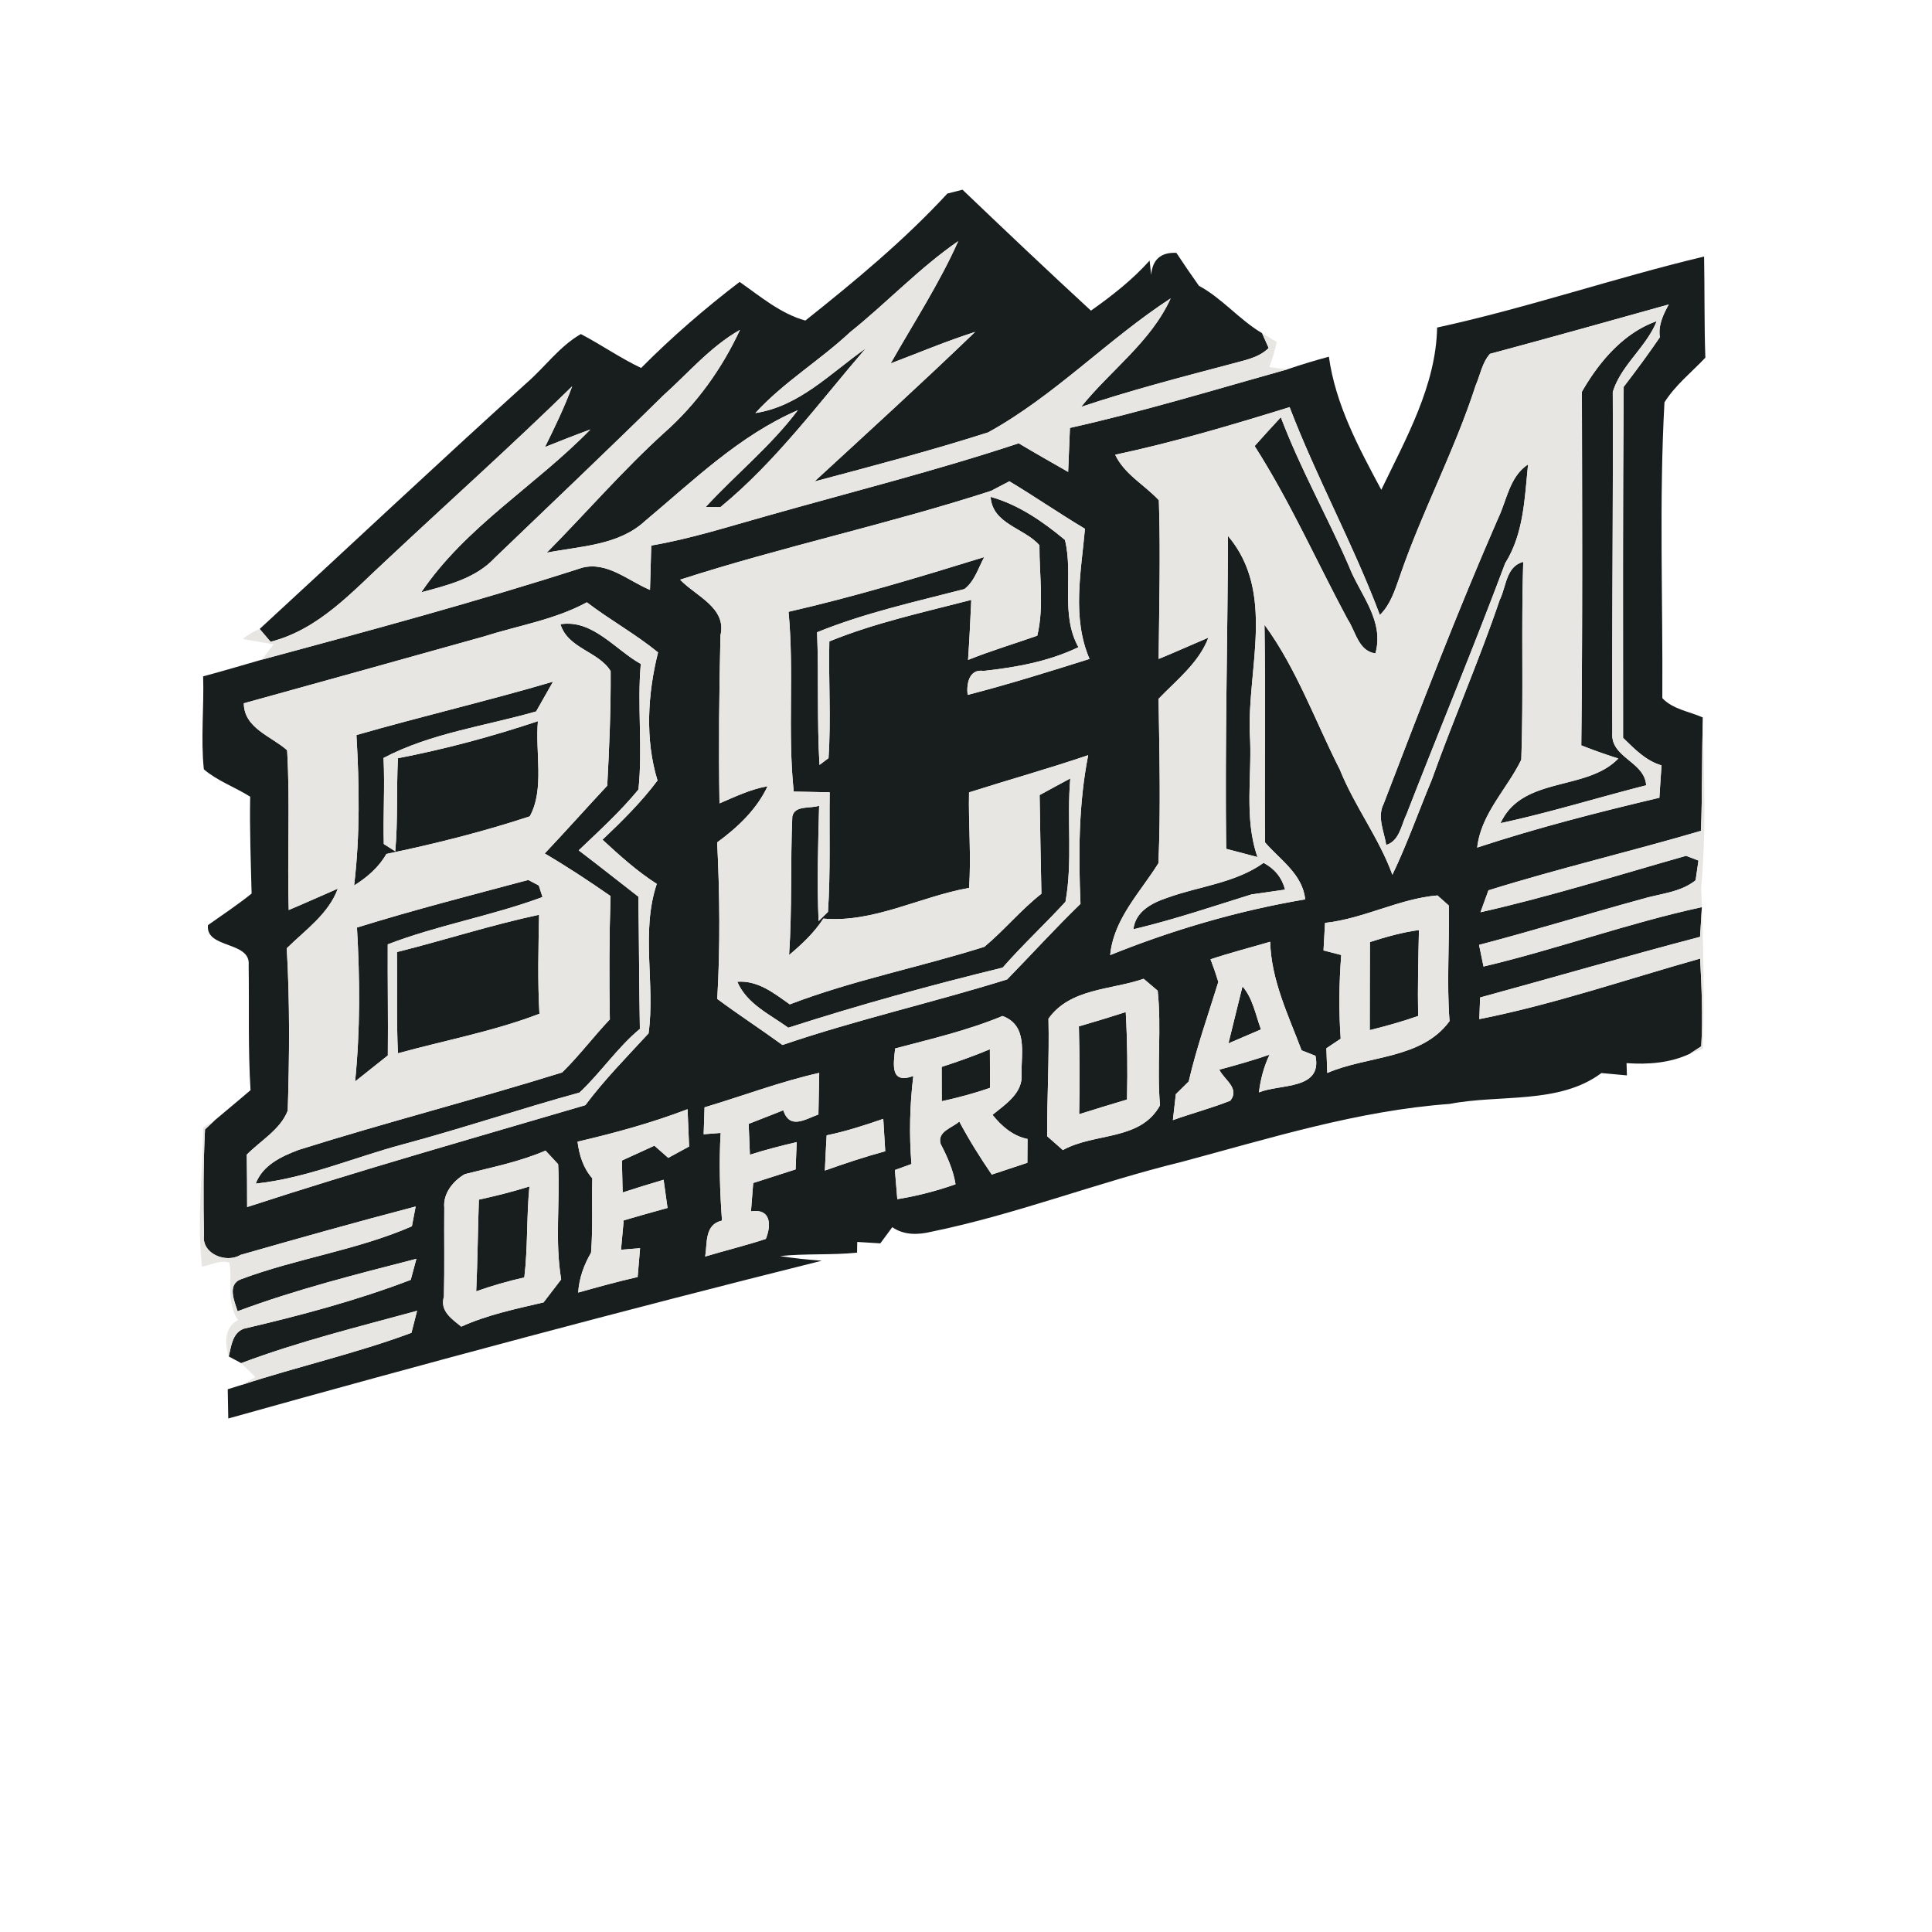 <?xml version="1.0" encoding="UTF-8"?>
<svg data-bbox="22.346 21.21 168.314 137.38" xmlns="http://www.w3.org/2000/svg" viewBox="0 0 216 216" height="288" width="288" data-type="color">
    <g>
        <path d="M105.92 21.64c.42-.11 1.27-.32 1.69-.43 4.75 4.54 9.53 9.07 14.36 13.52 2.35-1.66 4.64-3.45 6.56-5.6.04.4.13 1.21.17 1.61.15-1.72 1.08-2.55 2.82-2.47.82 1.24 1.66 2.47 2.52 3.68 2.61 1.41 4.51 3.79 7.06 5.3.19.42.56 1.25.74 1.66-1.18 1.16-2.86 1.39-4.38 1.83-5.56 1.47-11.13 2.92-16.59 4.75 3.28-4.09 7.79-7.24 10.01-12.13-7.07 4.61-12.98 10.89-20.4 14.98-6.4 2.05-12.92 3.76-19.42 5.49 6.02-5.54 12.07-11.05 17.96-16.72-3.2 1.02-6.3 2.33-9.44 3.52 2.56-4.53 5.43-8.91 7.55-13.67-4.34 3-7.97 6.88-12.08 10.17-3.4 3.18-7.45 5.6-10.6 9.05 4.93-.75 8.43-4.49 12.33-7.22-5.22 6.06-10.02 12.64-16.24 17.74-.41 0-1.23-.01-1.65-.01 3.38-3.67 7.3-6.82 10.31-10.83-6.54 2.83-11.66 7.85-17.05 12.36-2.97 2.77-7.25 2.83-11.02 3.57 4.41-4.46 8.52-9.23 13.18-13.45 3.58-3.17 6.41-7.13 8.42-11.46-3.3 1.87-5.77 4.82-8.56 7.32-6.22 6.12-12.55 12.12-18.84 18.16-2.16 2.32-5.29 3.07-8.23 3.86 4.96-7.35 12.8-11.93 18.9-18.2-1.71.62-3.39 1.29-5.07 1.96 1.1-2.22 2.18-4.46 3.04-6.79-6.7 6.56-13.69 12.81-20.53 19.22-3.98 3.65-7.74 7.96-13.19 9.34-.31-.36-.91-1.07-1.22-1.43 9.94-9.14 19.79-18.42 29.82-27.48 2.06-1.78 3.71-4.13 6.09-5.49 2.28 1.19 4.4 2.68 6.74 3.79 3.43-3.46 7.15-6.67 11.01-9.62 2.32 1.62 4.59 3.56 7.35 4.32 5.55-4.41 11.07-8.99 15.88-14.2" fill="#181d1d" data-color="1"/>
        <path d="M160.67 36.62c10.07-2.19 19.83-5.55 29.85-7.94.07 3.77.01 7.54.14 11.31-1.55 1.64-3.36 3.07-4.57 4.99-.61 11.01-.17 22.05-.24 33.07 1.16 1.25 3.01 1.49 4.52 2.16-.1 4.22-.04 8.45-.2 12.68-7.89 2.32-15.91 4.2-23.76 6.65-.22.61-.66 1.84-.89 2.45 7.76-1.75 15.34-4.14 22.98-6.31.35.13 1.05.4 1.39.53l-.32 2.21c-1.74 1.39-4.05 1.49-6.1 2.12-6.05 1.66-12.04 3.51-18.11 5.1.16.8.33 1.61.5 2.42 8.21-1.94 16.17-4.86 24.41-6.64l-.2 3.32c-8.23 2.16-16.39 4.54-24.59 6.78-.02.61-.07 1.82-.09 2.42 8.37-1.66 16.48-4.46 24.69-6.77.16 3.27.32 6.54.12 9.81-.32.21-.97.63-1.29.84-2.21 1.03-4.66 1.21-7.06 1.04l.04 1.37c-.71-.07-2.14-.19-2.85-.26-4.72 3.53-11.38 2.36-16.97 3.45-10.28.75-20.13 3.85-30.03 6.5-9.39 2.29-18.43 5.85-27.91 7.79-1.48.36-3.07.4-4.37-.51-.34.45-1.01 1.36-1.34 1.81l-2.58-.16-.02 1.2c-2.87.29-5.75.08-8.62.38 1.55.25 3.12.4 4.68.52-22.21 5.55-44.32 11.47-66.36 17.64l-.06-3.27c.39-.12 1.18-.37 1.57-.49 6.28-2.06 12.8-3.52 18.97-5.82.16-.61.47-1.84.63-2.46-6.59 1.8-13.26 3.44-19.66 5.85-.35-.19-1.05-.56-1.4-.75.29-1.14.4-2.63 1.69-3.1 6.3-1.47 12.62-3.15 18.66-5.46.16-.58.48-1.76.63-2.35-6.72 1.73-13.48 3.43-19.99 5.86-.35-1.12-1.2-2.99.38-3.58 6.25-2.34 12.99-3.25 19.11-5.92.11-.56.32-1.66.42-2.21-6.55 1.71-13.07 3.55-19.58 5.41-1.59.97-4.36-.1-4.09-2.21-.07-3.94-.08-7.89.12-11.82.27-.25.81-.76 1.08-1.01 1.33-1.13 2.69-2.24 4.01-3.38-.29-4.66-.14-9.32-.21-13.98.25-2.71-4.84-1.81-4.55-4.47 1.64-1.16 3.32-2.27 4.88-3.53-.09-3.61-.23-7.22-.16-10.83-1.69-1.07-3.65-1.75-5.18-3.06-.36-3.45.03-6.93-.08-10.39 2.2-.59 4.38-1.24 6.57-1.87 11.99-3.24 23.99-6.47 35.81-10.28 2.79-.72 5.15 1.47 7.58 2.48.04-1.65.09-3.31.14-4.96 4.4-.75 8.66-2.12 12.95-3.32 9.39-2.66 18.86-5.04 28.13-8.11 1.82 1.09 3.68 2.14 5.53 3.2.06-1.64.13-3.28.2-4.92 8.19-1.83 16.23-4.29 24.31-6.55 1.53-.52 3.08-.99 4.64-1.41.74 5.36 3.34 10.18 5.86 14.88 2.75-5.72 6.12-11.66 6.24-18.14m5.91 2.94c-.88.99-1.09 2.38-1.61 3.56-2.37 7.34-6.04 14.16-8.52 21.46-.53 1.49-1.02 3.04-2.18 4.18-2.97-7.91-7.07-15.34-10.09-23.24-6.44 1.99-12.91 3.92-19.5 5.32 1.04 2.2 3.28 3.36 4.88 5.09.2 5.91.03 11.83-.02 17.74 1.86-.76 3.7-1.59 5.56-2.38-1.07 2.82-3.55 4.73-5.57 6.84.09 6.12.25 12.26-.02 18.38-2.04 3.28-5 6.22-5.39 10.27 7.02-2.83 14.34-4.97 21.8-6.23-.29-2.81-2.79-4.41-4.49-6.37-.06-8.11.07-16.22-.06-24.33 3.58 4.88 5.68 10.79 8.43 16.2 1.64 4.09 4.37 7.62 5.87 11.75 1.66-3.46 2.93-7.09 4.41-10.63 2.41-6.75 5.29-13.32 7.59-20.1.74-1.47.69-3.75 2.63-4.25-.24 7.37.04 14.75-.22 22.12-1.6 3.29-4.5 6.02-4.93 9.82 6.69-2.2 13.51-3.95 20.37-5.57.07-1.21.16-2.41.24-3.62-1.76-.51-3.03-1.85-4.3-3.08 0-13.08-.04-26.16.07-39.24 1.39-1.81 2.75-3.65 4.04-5.54-.19-1.34.37-2.53 1-3.67-6.66 1.86-13.32 3.73-19.99 5.52M110.8 54.88c-11.46 3.72-23.32 6.23-34.76 9.93 1.74 1.83 5.23 3.13 4.51 6.22-.15 6.26-.21 12.53-.11 18.79 1.75-.75 3.49-1.59 5.38-1.92-1.23 2.61-3.34 4.6-5.64 6.28.29 5.83.35 11.67.01 17.5 2.39 1.78 4.89 3.4 7.29 5.15 8.26-2.82 16.81-4.74 25.12-7.33 2.74-2.81 5.38-5.72 8.2-8.45-.23-5.56-.22-11.14.86-16.62-4.41 1.5-8.89 2.75-13.32 4.16-.08 3.56.26 7.13 0 10.68-5.45.96-10.68 3.93-16.29 3.43-1.02 1.58-2.39 2.87-3.83 4.07.35-5.15.14-10.32.36-15.47.25-1.31 2.05-.87 3-1.22-.11 4.3-.25 8.6-.06 12.9l1.05-1.03c.29-4.45.13-8.92.19-13.37-1.34-.02-2.68-.05-4.02-.08-.7-6.68.06-13.41-.58-20.1 7.38-1.69 14.64-3.88 21.88-6.12-.67 1.23-1.07 2.7-2.22 3.58-5.53 1.43-11.17 2.67-16.47 4.83.2 4.94-.02 9.89.27 14.83l1.01-.76c.29-4.34-.01-8.7.09-13.05 5.1-2.08 10.55-3.26 15.87-4.64-.1 2.24-.21 4.48-.36 6.71 2.54-1.02 5.16-1.8 7.74-2.71.78-3.27.22-6.76.24-10.11-1.71-1.95-5.25-2.35-5.46-5.41 3.13.87 5.84 2.76 8.31 4.81.98 3.93-.55 8.29 1.51 12-3.33 1.6-6.96 2.25-10.6 2.65-1.65-.26-1.93 1.5-1.79 2.68 4.59-1.18 9.11-2.6 13.63-4.02-1.99-4.63-.94-9.72-.51-14.55-2.86-1.71-5.6-3.6-8.45-5.31-.52.27-1.54.8-2.05 1.07M54.1 71.16c-8.94 2.51-17.89 4.99-26.84 7.47.02 2.79 3.07 3.67 4.84 5.25.35 5.95 0 11.9.18 17.86 1.84-.77 3.66-1.6 5.49-2.39-1.04 2.84-3.63 4.62-5.71 6.67.35 6.04.3 12.1.11 18.15-.83 2.13-3.02 3.34-4.58 4.92.03 1.95.04 3.9.04 5.86 12.5-4.09 25.21-7.68 37.81-11.39 2.14-2.86 4.65-5.4 7.07-8.03.76-5.5-.89-11.33.92-16.71-2.21-1.41-4.15-3.17-6.07-4.94 2.19-2.08 4.34-4.2 6.15-6.62-1.41-4.6-1.1-9.69.06-14.32-2.52-2.06-5.38-3.63-7.96-5.6-3.59 1.95-7.66 2.59-11.51 3.82m94.04 32.02c-.04.77-.12 2.31-.17 3.08.5.13 1.49.38 1.98.51-.24 3.11-.28 6.24-.06 9.36-.4.27-1.2.8-1.6 1.07.03.69.07 2.07.1 2.76 4.52-1.96 10.55-1.51 13.67-5.8-.33-4.31 0-8.62-.08-12.92-.32-.29-.95-.85-1.27-1.13-4.24.35-8.26 2.61-12.57 3.07m-12.8 4.07c.32.83.61 1.67.87 2.53-1.14 3.7-2.44 7.35-3.31 11.13-.36.36-1.08 1.06-1.44 1.42-.08.72-.25 2.18-.33 2.9 2.13-.76 4.32-1.34 6.42-2.17 1.1-1.39-.7-2.35-1.23-3.47 1.89-.51 3.77-1.04 5.62-1.68-.64 1.33-1.01 2.76-1.19 4.22 2.36-.97 7.12-.25 6.32-4.09-.39-.16-1.16-.46-1.55-.61-1.48-3.93-3.41-7.86-3.51-12.14-2.22.65-4.47 1.23-6.67 1.96m-18.12 6.64c.1 4.38-.16 8.76-.15 13.14.44.39 1.32 1.16 1.76 1.55 3.55-1.98 8.66-1 10.86-5-.37-4.26.19-8.59-.26-12.82-.4-.33-1.18-1-1.57-1.33-3.62 1.26-8.21 1.04-10.64 4.46m-17.14 3.33c-.2 1.84-.57 4.01 2.03 3.08-.4 3.26-.47 6.56-.21 9.84-.46.17-1.38.5-1.85.67.07.82.21 2.44.27 3.26 2.22-.36 4.39-.92 6.51-1.67-.26-1.61-.92-3.07-1.66-4.5-.43-1.4 1.28-1.79 2.08-2.51 1.09 2.05 2.32 4.01 3.63 5.93 1.33-.44 2.66-.88 3.98-1.32.01-.66.02-1.99.02-2.66-1.65-.34-2.9-1.43-3.92-2.7 1.43-1.16 3.44-2.45 3.25-4.57-.04-2.4.71-5.43-2.13-6.48-3.87 1.61-7.96 2.56-12 3.63m-21.31 6.58c-.03.76-.07 2.26-.1 3.01.48-.04 1.43-.11 1.9-.15-.19 3.26-.09 6.54.15 9.8-1.96.44-1.63 2.48-1.88 4.02 2.25-.68 4.55-1.23 6.78-1.97.66-1.62.52-3.43-1.66-3.08.06-.79.18-2.38.25-3.17 1.58-.51 3.16-1.02 4.74-1.52l.12-3.05c-1.76.41-3.51.86-5.23 1.41-.03-.86-.1-2.59-.14-3.45 1.29-.51 2.58-1 3.87-1.52.73 2.2 2.45 1 3.93.47l.09-4.65c-4.36.98-8.55 2.58-12.82 3.85m-14.2 3.84c.19 1.5.63 2.94 1.65 4.1-.07 2.77.08 5.54-.14 8.31-.8 1.37-1.33 2.85-1.44 4.46 2.21-.62 4.41-1.23 6.65-1.74.07-.8.21-2.41.27-3.22-.53.04-1.6.13-2.13.17l.3-3.28c1.63-.48 3.26-.94 4.9-1.39l-.44-3.15c-1.53.45-3.06.93-4.58 1.42l-.08-3.57c1.21-.55 2.42-1.1 3.63-1.66.39.34 1.16 1.02 1.55 1.36.58-.32 1.75-.95 2.33-1.27-.06-1.39-.11-2.78-.17-4.17-4 1.53-8.13 2.66-12.3 3.63m27.85-.71c-.08 1.31-.14 2.63-.2 3.94 2.22-.79 4.47-1.54 6.75-2.16-.07-1.21-.14-2.41-.22-3.62-2.08.72-4.17 1.4-6.33 1.84m-40.45 4.34c-1.29.74-2.45 2.15-2.3 3.73-.03 3.32.04 6.65-.04 9.97-.49 1.6.91 2.51 1.94 3.35 2.93-1.33 6.09-1.98 9.2-2.71.66-.86 1.32-1.71 1.97-2.57-.72-4.27-.11-8.61-.34-12.88-.35-.38-1.05-1.14-1.41-1.52-2.89 1.25-5.98 1.86-9.02 2.63" fill="#181d1d" data-color="1"/>
        <path d="M176.86 43.8c1.89-3.31 4.64-6.59 8.36-7.89-1.17 2.92-4.01 4.93-4.91 7.93.05 12.7-.1 25.4-.05 38.1-.22 2.77 3.63 3.21 3.78 5.86-5.43 1.38-10.79 3.05-16.28 4.23 2.45-5.31 9.64-3.53 13.17-7.23a60 60 0 0 1-4.14-1.47c.15-13.17.09-26.35.07-39.53" fill="#181d1d" data-color="1"/>
        <path d="M140.27 49.87c.96-1.08 1.94-2.16 2.93-3.22 2.16 5.72 5.18 11.05 7.61 16.65 1.25 3.19 3.99 6.09 2.96 9.75-1.9-.27-2.19-2.43-3.09-3.79-3.47-6.46-6.45-13.2-10.41-19.39" fill="#181d1d" data-color="1"/>
        <path d="M167.48 57.98c1-2.09 1.29-4.7 3.36-6.06-.39 3.78-.47 7.72-2.56 11.05-3.52 9.41-7.39 18.7-11.03 28.07-.6 1.22-.77 2.95-2.27 3.43-.23-1.51-1.04-3.11-.29-4.59 4.11-10.7 8.2-21.4 12.79-31.9" fill="#181d1d" data-color="1"/>
        <path d="M137.29 59.92c5.32 6.28 2.17 14.74 2.44 22.09.3 4.6-.69 9.37.86 13.81-.87-.23-2.63-.69-3.5-.92-.15-11.66.16-23.32.2-34.98" fill="#181d1d" data-color="1"/>
        <path d="M62.66 69.79c3.59-.57 6.1 2.83 8.98 4.44-.41 4.67.23 9.41-.26 14.04-2.02 2.46-4.38 4.61-6.68 6.8 2.24 1.7 4.45 3.46 6.67 5.18.08 4.93.08 9.86.17 14.78-2.53 2.1-4.36 4.88-6.75 7.12-6.62 1.82-13.14 4.02-19.78 5.8-5.47 1.46-10.75 3.78-16.42 4.38.78-2.07 2.87-3.04 4.79-3.77 9.77-3.08 19.71-5.62 29.47-8.66 1.9-1.86 3.5-4 5.33-5.93-.08-4.6-.07-9.2.08-13.79-2.4-1.67-4.84-3.28-7.36-4.76 2.36-2.5 4.65-5.07 6.99-7.58.23-4.26.41-8.54.38-12.81-1.35-2.21-4.78-2.51-5.61-5.24" fill="#181d1d" data-color="1"/>
        <path d="M39.85 82.18c7.3-2.1 14.69-3.82 21.98-5.97l-1.89 3.33c-5.7 1.64-11.77 2.42-17.06 5.2.16 3.2-.06 6.41.03 9.62.32.2.96.61 1.28.82.31-3.46.12-6.94.3-10.41 5.29-1.02 10.53-2.43 15.65-4.14-.32 3.46.76 7.61-.91 10.64-5.22 1.72-10.62 3.08-16.03 4.2-.85 1.5-2.16 2.62-3.61 3.53.67-5.59.59-11.22.26-16.82" fill="#181d1d" data-color="1"/>
        <path d="M116.23 88.89c1.14-.62 2.28-1.25 3.43-1.86-.4 4.58.28 9.3-.54 13.79-2.29 2.5-4.79 4.81-7.02 7.36-8.06 1.97-16.09 4.18-23.97 6.72-2.07-1.5-4.63-2.65-5.7-5.14 2.31-.17 4.1 1.28 5.87 2.53 7.07-2.71 14.55-4.16 21.76-6.44 2.22-1.86 4.08-4.13 6.37-5.93-.07-3.67-.15-7.35-.2-11.03" fill="#181d1d" data-color="1"/>
        <path d="M130.48 100.38c3.6-1.31 7.6-1.64 10.79-3.91 1.26.67 2.06 1.67 2.4 2.99l-3.76.54c-4.38 1.36-8.73 2.84-13.19 3.89.22-2 2.09-2.95 3.76-3.51" fill="#181d1d" data-color="1"/>
        <path d="M39.91 103.7c6.33-1.97 12.75-3.61 19.15-5.32l1.18.62.41 1.29c-5.66 2.11-11.66 3.12-17.3 5.29-.02 4.14.05 8.28.01 12.42-1.22.96-2.44 1.94-3.66 2.91.58-5.72.54-11.48.21-17.21" fill="#181d1d" data-color="1"/>
        <path d="M44.38 106.44c5.31-1.33 10.54-3.03 15.89-4.17-.07 3.69-.17 7.38.04 11.07-5.11 1.96-10.55 2.97-15.82 4.42-.18-3.77-.06-7.55-.11-11.32" fill="#181d1d" data-color="1"/>
        <path d="M153.16 105.32c1.79-.57 3.61-1.09 5.48-1.34-.07 3.2-.15 6.41-.09 9.61-1.78.62-3.59 1.13-5.41 1.58-.01-3.29.02-6.57.02-9.85" fill="#181d1d" data-color="1"/>
        <path d="M138.91 110.28c1.17 1.34 1.46 3.18 2.07 4.81-1.22.52-2.43 1.05-3.64 1.56.52-2.12 1.05-4.24 1.57-6.37" fill="#181d1d" data-color="1"/>
        <path d="M120.62 114.75c1.75-.51 3.5-1.04 5.24-1.6.18 3.26.22 6.52.14 9.78-1.79.53-3.57 1.08-5.35 1.64.07-3.27.05-6.55-.03-9.82" fill="#181d1d" data-color="1"/>
        <path d="M105.28 119.28c1.82-.59 3.62-1.23 5.39-1.97.01 1.43.01 2.87.02 4.31-1.77.62-3.58 1.1-5.4 1.5 0-1.28-.01-2.56-.01-3.84" fill="#181d1d" data-color="1"/>
        <path d="M53.54 134.12c1.9-.41 3.79-.89 5.65-1.47-.33 3.38-.17 6.79-.57 10.17-1.83.41-3.62.93-5.38 1.55.16-3.42.18-6.84.3-10.25" fill="#181d1d" data-color="1"/>
        <path d="M100.27 138.26q.36.375 0 0" fill="#181d1d" data-color="1"/>
        <path d="M95.05 37.13c4.11-3.29 7.74-7.17 12.08-10.17-2.12 4.76-4.99 9.14-7.55 13.67 3.14-1.19 6.24-2.5 9.44-3.52-5.89 5.67-11.94 11.18-17.96 16.72 6.5-1.73 13.02-3.44 19.42-5.49 7.42-4.09 13.33-10.37 20.4-14.98-2.22 4.89-6.73 8.04-10.01 12.13 5.46-1.83 11.03-3.28 16.59-4.75 1.52-.44 3.2-.67 4.38-1.83-.18-.41-.55-1.24-.74-1.66.41.25 1.23.73 1.64.98-.2.96-.48 1.9-.83 2.82l2.02.24c-8.08 2.26-16.12 4.72-24.31 6.55-.07 1.64-.14 3.28-.2 4.92-1.85-1.06-3.71-2.11-5.53-3.2-9.27 3.07-18.74 5.45-28.13 8.11-4.29 1.2-8.55 2.57-12.95 3.32-.05 1.65-.1 3.31-.14 4.96-2.43-1.01-4.79-3.2-7.58-2.48-11.82 3.81-23.82 7.04-35.81 10.28.32-.42.98-1.28 1.3-1.71l-3.45-.6c.58-.48 1.21-.85 1.9-1.12.31.36.91 1.07 1.22 1.43 5.45-1.38 9.21-5.69 13.19-9.34C50.28 56 57.27 49.75 63.97 43.19c-.86 2.33-1.94 4.57-3.04 6.79 1.68-.67 3.36-1.34 5.07-1.96-6.1 6.27-13.94 10.85-18.9 18.2 2.94-.79 6.07-1.54 8.23-3.86 6.29-6.04 12.62-12.04 18.84-18.16 2.79-2.5 5.26-5.45 8.56-7.32-2.01 4.33-4.84 8.29-8.42 11.46-4.66 4.22-8.77 8.99-13.18 13.45 3.77-.74 8.05-.8 11.02-3.57 5.39-4.51 10.51-9.53 17.05-12.36-3.01 4.01-6.93 7.16-10.31 10.83.42 0 1.24.01 1.65.01 6.22-5.1 11.02-11.68 16.24-17.74-3.9 2.73-7.4 6.47-12.33 7.22 3.15-3.45 7.2-5.87 10.6-9.05" fill="#e7e6e2" data-color="2"/>
        <path d="M166.58 39.56c6.67-1.79 13.33-3.66 19.99-5.52-.63 1.14-1.19 2.33-1 3.67-1.29 1.89-2.65 3.73-4.04 5.54-.11 13.08-.07 26.16-.07 39.24 1.27 1.23 2.54 2.57 4.3 3.08-.08 1.21-.17 2.41-.24 3.62-6.86 1.62-13.68 3.37-20.37 5.57.43-3.8 3.33-6.53 4.93-9.82.26-7.37-.02-14.75.22-22.12-1.94.5-1.89 2.78-2.63 4.25-2.3 6.78-5.18 13.35-7.59 20.1-1.48 3.54-2.75 7.17-4.41 10.63-1.5-4.13-4.23-7.66-5.87-11.75-2.75-5.41-4.85-11.32-8.43-16.2.13 8.11 0 16.22.06 24.33 1.7 1.96 4.2 3.56 4.49 6.37-7.46 1.26-14.78 3.4-21.8 6.23.39-4.05 3.35-6.99 5.39-10.27.27-6.12.11-12.26.02-18.38 2.02-2.11 4.5-4.02 5.57-6.84-1.86.79-3.7 1.62-5.56 2.38.05-5.91.22-11.83.02-17.74-1.6-1.73-3.84-2.89-4.88-5.09 6.59-1.4 13.06-3.33 19.5-5.32 3.02 7.9 7.12 15.33 10.09 23.24 1.16-1.14 1.65-2.69 2.18-4.18 2.48-7.3 6.15-14.12 8.52-21.46.52-1.18.73-2.57 1.61-3.56m10.28 4.24c.02 13.18.08 26.36-.07 39.53a60 60 0 0 0 4.14 1.47c-3.53 3.7-10.72 1.92-13.17 7.23 5.49-1.18 10.85-2.85 16.28-4.23-.15-2.65-4-3.09-3.78-5.86-.05-12.7.1-25.4.05-38.1.9-3 3.74-5.01 4.91-7.93-3.72 1.3-6.47 4.58-8.36 7.89m-36.59 6.07c3.96 6.19 6.94 12.93 10.41 19.39.9 1.36 1.19 3.52 3.09 3.79 1.03-3.66-1.71-6.56-2.96-9.75-2.43-5.6-5.45-10.93-7.61-16.65-.99 1.06-1.97 2.14-2.93 3.22m27.21 8.11c-4.59 10.5-8.68 21.2-12.79 31.9-.75 1.48.06 3.08.29 4.59 1.5-.48 1.67-2.21 2.27-3.43 3.64-9.37 7.51-18.66 11.03-28.07 2.09-3.33 2.17-7.27 2.56-11.05-2.07 1.36-2.36 3.97-3.36 6.06m-30.19 1.94c-.04 11.66-.35 23.32-.2 34.98.87.23 2.63.69 3.5.92-1.55-4.44-.56-9.21-.86-13.81-.27-7.35 2.88-15.81-2.44-22.09m-6.81 40.46c-1.67.56-3.54 1.51-3.76 3.51 4.46-1.05 8.81-2.53 13.19-3.89l3.76-.54c-.34-1.32-1.14-2.32-2.4-2.99-3.19 2.27-7.19 2.6-10.79 3.91" fill="#e7e6e2" data-color="2"/>
        <path d="M110.8 54.88c.51-.27 1.53-.8 2.05-1.07 2.85 1.71 5.59 3.6 8.45 5.31-.43 4.83-1.48 9.92.51 14.55-4.52 1.42-9.04 2.84-13.63 4.02-.14-1.18.14-2.94 1.79-2.68 3.64-.4 7.27-1.05 10.6-2.65-2.06-3.71-.53-8.07-1.51-12-2.47-2.05-5.18-3.94-8.31-4.81.21 3.06 3.75 3.46 5.46 5.41-.02 3.35.54 6.84-.24 10.11-2.58.91-5.2 1.69-7.74 2.71.15-2.23.26-4.47.36-6.71-5.32 1.38-10.77 2.56-15.87 4.64-.1 4.35.2 8.71-.09 13.05l-1.01.76c-.29-4.94-.07-9.89-.27-14.83 5.3-2.16 10.94-3.4 16.47-4.83 1.15-.88 1.55-2.35 2.22-3.58-7.24 2.24-14.5 4.43-21.88 6.12.64 6.69-.12 13.42.58 20.1 1.34.03 2.68.06 4.02.08-.06 4.45.1 8.92-.19 13.37l-1.05 1.03c-.19-4.3-.05-8.6.06-12.9-.95.35-2.75-.09-3 1.22-.22 5.15-.01 10.32-.36 15.47 1.44-1.2 2.81-2.49 3.83-4.07 5.61.5 10.84-2.47 16.29-3.43.26-3.55-.08-7.12 0-10.68 4.43-1.41 8.91-2.66 13.32-4.16-1.08 5.48-1.09 11.06-.86 16.62-2.82 2.73-5.46 5.64-8.2 8.45-8.31 2.59-16.86 4.51-25.12 7.33-2.4-1.75-4.9-3.37-7.29-5.15.34-5.83.28-11.67-.01-17.5 2.3-1.68 4.41-3.67 5.64-6.28-1.89.33-3.63 1.17-5.38 1.92-.1-6.26-.04-12.53.11-18.79.72-3.09-2.77-4.39-4.51-6.22 11.44-3.7 23.3-6.21 34.76-9.93m5.43 34.01c.05 3.68.13 7.36.2 11.03-2.29 1.8-4.15 4.07-6.37 5.93-7.21 2.28-14.69 3.73-21.76 6.44-1.77-1.25-3.56-2.7-5.87-2.53 1.07 2.49 3.63 3.64 5.7 5.14 7.88-2.54 15.91-4.75 23.97-6.72 2.23-2.55 4.73-4.86 7.02-7.36.82-4.49.14-9.21.54-13.79-1.15.61-2.29 1.24-3.43 1.86" fill="#e7e6e2" data-color="2"/>
        <path d="M54.1 71.16c3.85-1.23 7.92-1.87 11.51-3.82 2.58 1.97 5.44 3.54 7.96 5.6-1.16 4.63-1.47 9.72-.06 14.32-1.81 2.42-3.96 4.54-6.15 6.62 1.92 1.77 3.86 3.53 6.07 4.94-1.81 5.38-.16 11.21-.92 16.71-2.42 2.63-4.93 5.17-7.07 8.03-12.6 3.71-25.31 7.3-37.81 11.39 0-1.96-.01-3.91-.04-5.86 1.56-1.58 3.75-2.79 4.58-4.92.19-6.05.24-12.11-.11-18.15 2.08-2.05 4.67-3.83 5.71-6.67-1.83.79-3.65 1.62-5.49 2.39-.18-5.96.17-11.91-.18-17.86-1.77-1.58-4.82-2.46-4.84-5.25 8.95-2.48 17.9-4.96 26.84-7.47m8.56-1.37c.83 2.73 4.26 3.03 5.61 5.24.03 4.27-.15 8.55-.38 12.81-2.34 2.51-4.63 5.08-6.99 7.58 2.52 1.48 4.96 3.09 7.36 4.76-.15 4.59-.16 9.19-.08 13.79-1.83 1.93-3.43 4.07-5.33 5.93-9.76 3.04-19.7 5.58-29.47 8.66-1.92.73-4.01 1.7-4.79 3.77 5.67-.6 10.95-2.92 16.42-4.38 6.64-1.78 13.16-3.98 19.78-5.8 2.39-2.24 4.22-5.02 6.75-7.12-.09-4.92-.09-9.85-.17-14.78-2.22-1.72-4.43-3.48-6.67-5.18 2.3-2.19 4.66-4.34 6.68-6.8.49-4.63-.15-9.37.26-14.04-2.88-1.61-5.39-5.01-8.98-4.44M39.85 82.18c.33 5.6.41 11.23-.26 16.82 1.45-.91 2.76-2.03 3.61-3.53 5.41-1.12 10.81-2.48 16.03-4.2 1.67-3.03.59-7.18.91-10.64-5.12 1.71-10.36 3.12-15.65 4.14-.18 3.47.01 6.95-.3 10.41-.32-.21-.96-.62-1.28-.82-.09-3.21.13-6.42-.03-9.62 5.29-2.78 11.36-3.56 17.06-5.2l1.89-3.33c-7.29 2.15-14.68 3.87-21.98 5.97m.06 21.52c.33 5.73.37 11.49-.21 17.21 1.22-.97 2.44-1.95 3.66-2.91.04-4.14-.03-8.28-.01-12.42 5.64-2.17 11.64-3.18 17.3-5.29L60.24 99l-1.18-.62c-6.4 1.71-12.82 3.35-19.15 5.32m4.47 2.74c.05 3.77-.07 7.55.11 11.32 5.27-1.45 10.71-2.46 15.82-4.42-.21-3.69-.11-7.38-.04-11.07-5.35 1.14-10.58 2.84-15.89 4.17" fill="#e7e6e2" data-color="2"/>
        <path d="M190.37 80.21c.14 6.33.41 12.75-.18 19.03.26 5.99.36 12.02.2 18.01-.37.15-1.11.43-1.48.57.32-.21.97-.63 1.29-.84.2-3.27.04-6.54-.12-9.81-8.21 2.31-16.32 5.11-24.69 6.77.02-.6.07-1.81.09-2.42 8.2-2.24 16.36-4.62 24.59-6.78l.2-3.32c-8.24 1.78-16.2 4.7-24.41 6.64-.17-.81-.34-1.62-.5-2.42 6.07-1.59 12.06-3.44 18.11-5.1 2.05-.63 4.36-.73 6.1-2.12l.32-2.21c-.34-.13-1.04-.4-1.39-.53-7.64 2.17-15.22 4.56-22.98 6.31.23-.61.67-1.84.89-2.45 7.85-2.45 15.87-4.33 23.76-6.65.16-4.23.1-8.46.2-12.68" fill="#e7e6e2" data-color="2"/>
        <path d="M148.14 103.18c4.31-.46 8.33-2.72 12.57-3.07.32.28.95.84 1.27 1.13.08 4.3-.25 8.61.08 12.92-3.12 4.29-9.15 3.84-13.67 5.8-.03-.69-.07-2.07-.1-2.76.4-.27 1.2-.8 1.6-1.07-.22-3.12-.18-6.25.06-9.36-.49-.13-1.48-.38-1.98-.51.05-.77.13-2.31.17-3.08m5.02 2.14c0 3.28-.03 6.56-.02 9.85 1.82-.45 3.63-.96 5.41-1.58-.06-3.2.02-6.41.09-9.61-1.87.25-3.69.77-5.48 1.34" fill="#e7e6e2" data-color="2"/>
        <path d="M135.34 107.25c2.2-.73 4.45-1.31 6.67-1.96.1 4.28 2.03 8.21 3.51 12.14.39.15 1.16.45 1.55.61.8 3.84-3.96 3.12-6.32 4.09.18-1.46.55-2.89 1.19-4.22-1.85.64-3.73 1.17-5.62 1.68.53 1.12 2.33 2.08 1.23 3.47-2.1.83-4.29 1.41-6.42 2.17.08-.72.25-2.18.33-2.9.36-.36 1.08-1.06 1.44-1.42.87-3.78 2.17-7.43 3.31-11.13-.26-.86-.55-1.7-.87-2.53m3.57 3.03c-.52 2.13-1.05 4.25-1.57 6.37 1.21-.51 2.42-1.04 3.64-1.56-.61-1.63-.9-3.47-2.07-4.81" fill="#e7e6e2" data-color="2"/>
        <path d="M117.22 113.89c2.43-3.42 7.02-3.2 10.64-4.46.39.33 1.17 1 1.57 1.33.45 4.23-.11 8.56.26 12.82-2.2 4-7.31 3.02-10.86 5-.44-.39-1.32-1.16-1.76-1.55-.01-4.38.25-8.76.15-13.14m3.4.86c.08 3.27.1 6.55.03 9.82 1.78-.56 3.56-1.11 5.35-1.64.08-3.26.04-6.52-.14-9.78-1.74.56-3.49 1.09-5.24 1.6" fill="#e7e6e2" data-color="2"/>
        <path d="M100.08 117.22c4.04-1.07 8.13-2.02 12-3.63 2.84 1.05 2.09 4.08 2.13 6.48.19 2.12-1.82 3.41-3.25 4.57 1.02 1.27 2.27 2.36 3.92 2.7 0 .67-.01 2-.02 2.66-1.32.44-2.65.88-3.98 1.32-1.31-1.92-2.54-3.88-3.63-5.93-.8.72-2.51 1.11-2.08 2.51.74 1.43 1.4 2.89 1.66 4.5-2.12.75-4.29 1.31-6.51 1.67-.06-.82-.2-2.44-.27-3.26.47-.17 1.39-.5 1.85-.67-.26-3.28-.19-6.58.21-9.84-2.6.93-2.23-1.24-2.03-3.08m5.2 2.06c0 1.28.01 2.56.01 3.84 1.82-.4 3.63-.88 5.4-1.5-.01-1.44-.01-2.88-.02-4.31-1.77.74-3.57 1.38-5.39 1.97" fill="#e7e6e2" data-color="2"/>
        <path d="M78.77 123.8c4.27-1.27 8.46-2.87 12.82-3.85l-.09 4.65c-1.48.53-3.2 1.73-3.93-.47-1.29.52-2.58 1.01-3.87 1.52.04.86.11 2.59.14 3.45 1.72-.55 3.47-1 5.23-1.41l-.12 3.05c-1.58.5-3.16 1.01-4.74 1.52-.07.79-.19 2.38-.25 3.17 2.18-.35 2.32 1.46 1.66 3.08-2.23.74-4.53 1.29-6.78 1.97.25-1.54-.08-3.58 1.88-4.02-.24-3.26-.34-6.54-.15-9.8-.47.04-1.42.11-1.9.15.03-.75.07-2.25.1-3.01" fill="#e7e6e2" data-color="2"/>
        <path d="M64.57 127.64c4.17-.97 8.3-2.1 12.3-3.63.06 1.39.11 2.78.17 4.17-.58.32-1.75.95-2.33 1.27-.39-.34-1.16-1.02-1.55-1.36-1.21.56-2.42 1.11-3.63 1.66l.08 3.57c1.52-.49 3.05-.97 4.58-1.42l.44 3.15c-1.64.45-3.27.91-4.9 1.39l-.3 3.28c.53-.04 1.6-.13 2.13-.17-.06.81-.2 2.42-.27 3.22-2.24.51-4.44 1.12-6.65 1.74.11-1.61.64-3.09 1.44-4.46.22-2.77.07-5.54.14-8.31-1.02-1.16-1.46-2.6-1.65-4.1" fill="#e7e6e2" data-color="2"/>
        <path d="M22.72 126.04c.32-.2.96-.59 1.28-.78-.27.25-.81.76-1.08 1.01-.2 3.93-.19 7.88-.12 11.82-.27 2.11 2.5 3.18 4.09 2.21 6.51-1.86 13.03-3.7 19.58-5.41-.1.55-.31 1.65-.42 2.21-6.12 2.67-12.86 3.58-19.11 5.92-1.58.59-.73 2.46-.38 3.58 6.51-2.43 13.27-4.13 19.99-5.86-.15.59-.47 1.77-.63 2.35-6.04 2.31-12.36 3.99-18.66 5.46-1.29.47-1.4 1.96-1.69 3.1-.44-1.43-.51-3.3 1.04-4.05-1.33-1.96-.59-4.3-.97-6.43-1.02-.37-2.05.3-3.06.43-.57-5.18.07-10.38.14-15.56" fill="#e7e6e2" data-color="2"/>
        <path d="M92.42 126.93c2.16-.44 4.25-1.12 6.33-1.84.08 1.21.15 2.41.22 3.62-2.28.62-4.53 1.37-6.75 2.16.06-1.31.12-2.63.2-3.94" fill="#e7e6e2" data-color="2"/>
        <path d="M51.97 131.27c3.04-.77 6.13-1.38 9.02-2.63.36.38 1.06 1.14 1.41 1.52.23 4.27-.38 8.61.34 12.88-.65.86-1.31 1.71-1.97 2.57-3.11.73-6.27 1.38-9.2 2.71-1.03-.84-2.43-1.75-1.94-3.35.08-3.32.01-6.65.04-9.97-.15-1.58 1.01-2.99 2.3-3.73m1.57 2.85c-.12 3.41-.14 6.83-.3 10.25 1.76-.62 3.55-1.14 5.38-1.55.4-3.38.24-6.79.57-10.17-1.86.58-3.75 1.06-5.65 1.47" fill="#e7e6e2" data-color="2"/>
        <path d="M26.97 152.4c6.4-2.41 13.07-4.05 19.66-5.85-.16.62-.47 1.85-.63 2.46-6.17 2.3-12.69 3.76-18.97 5.82.38-.22 1.14-.65 1.52-.87z" fill="#e7e6e2" data-color="2"/>
    </g>
</svg>
